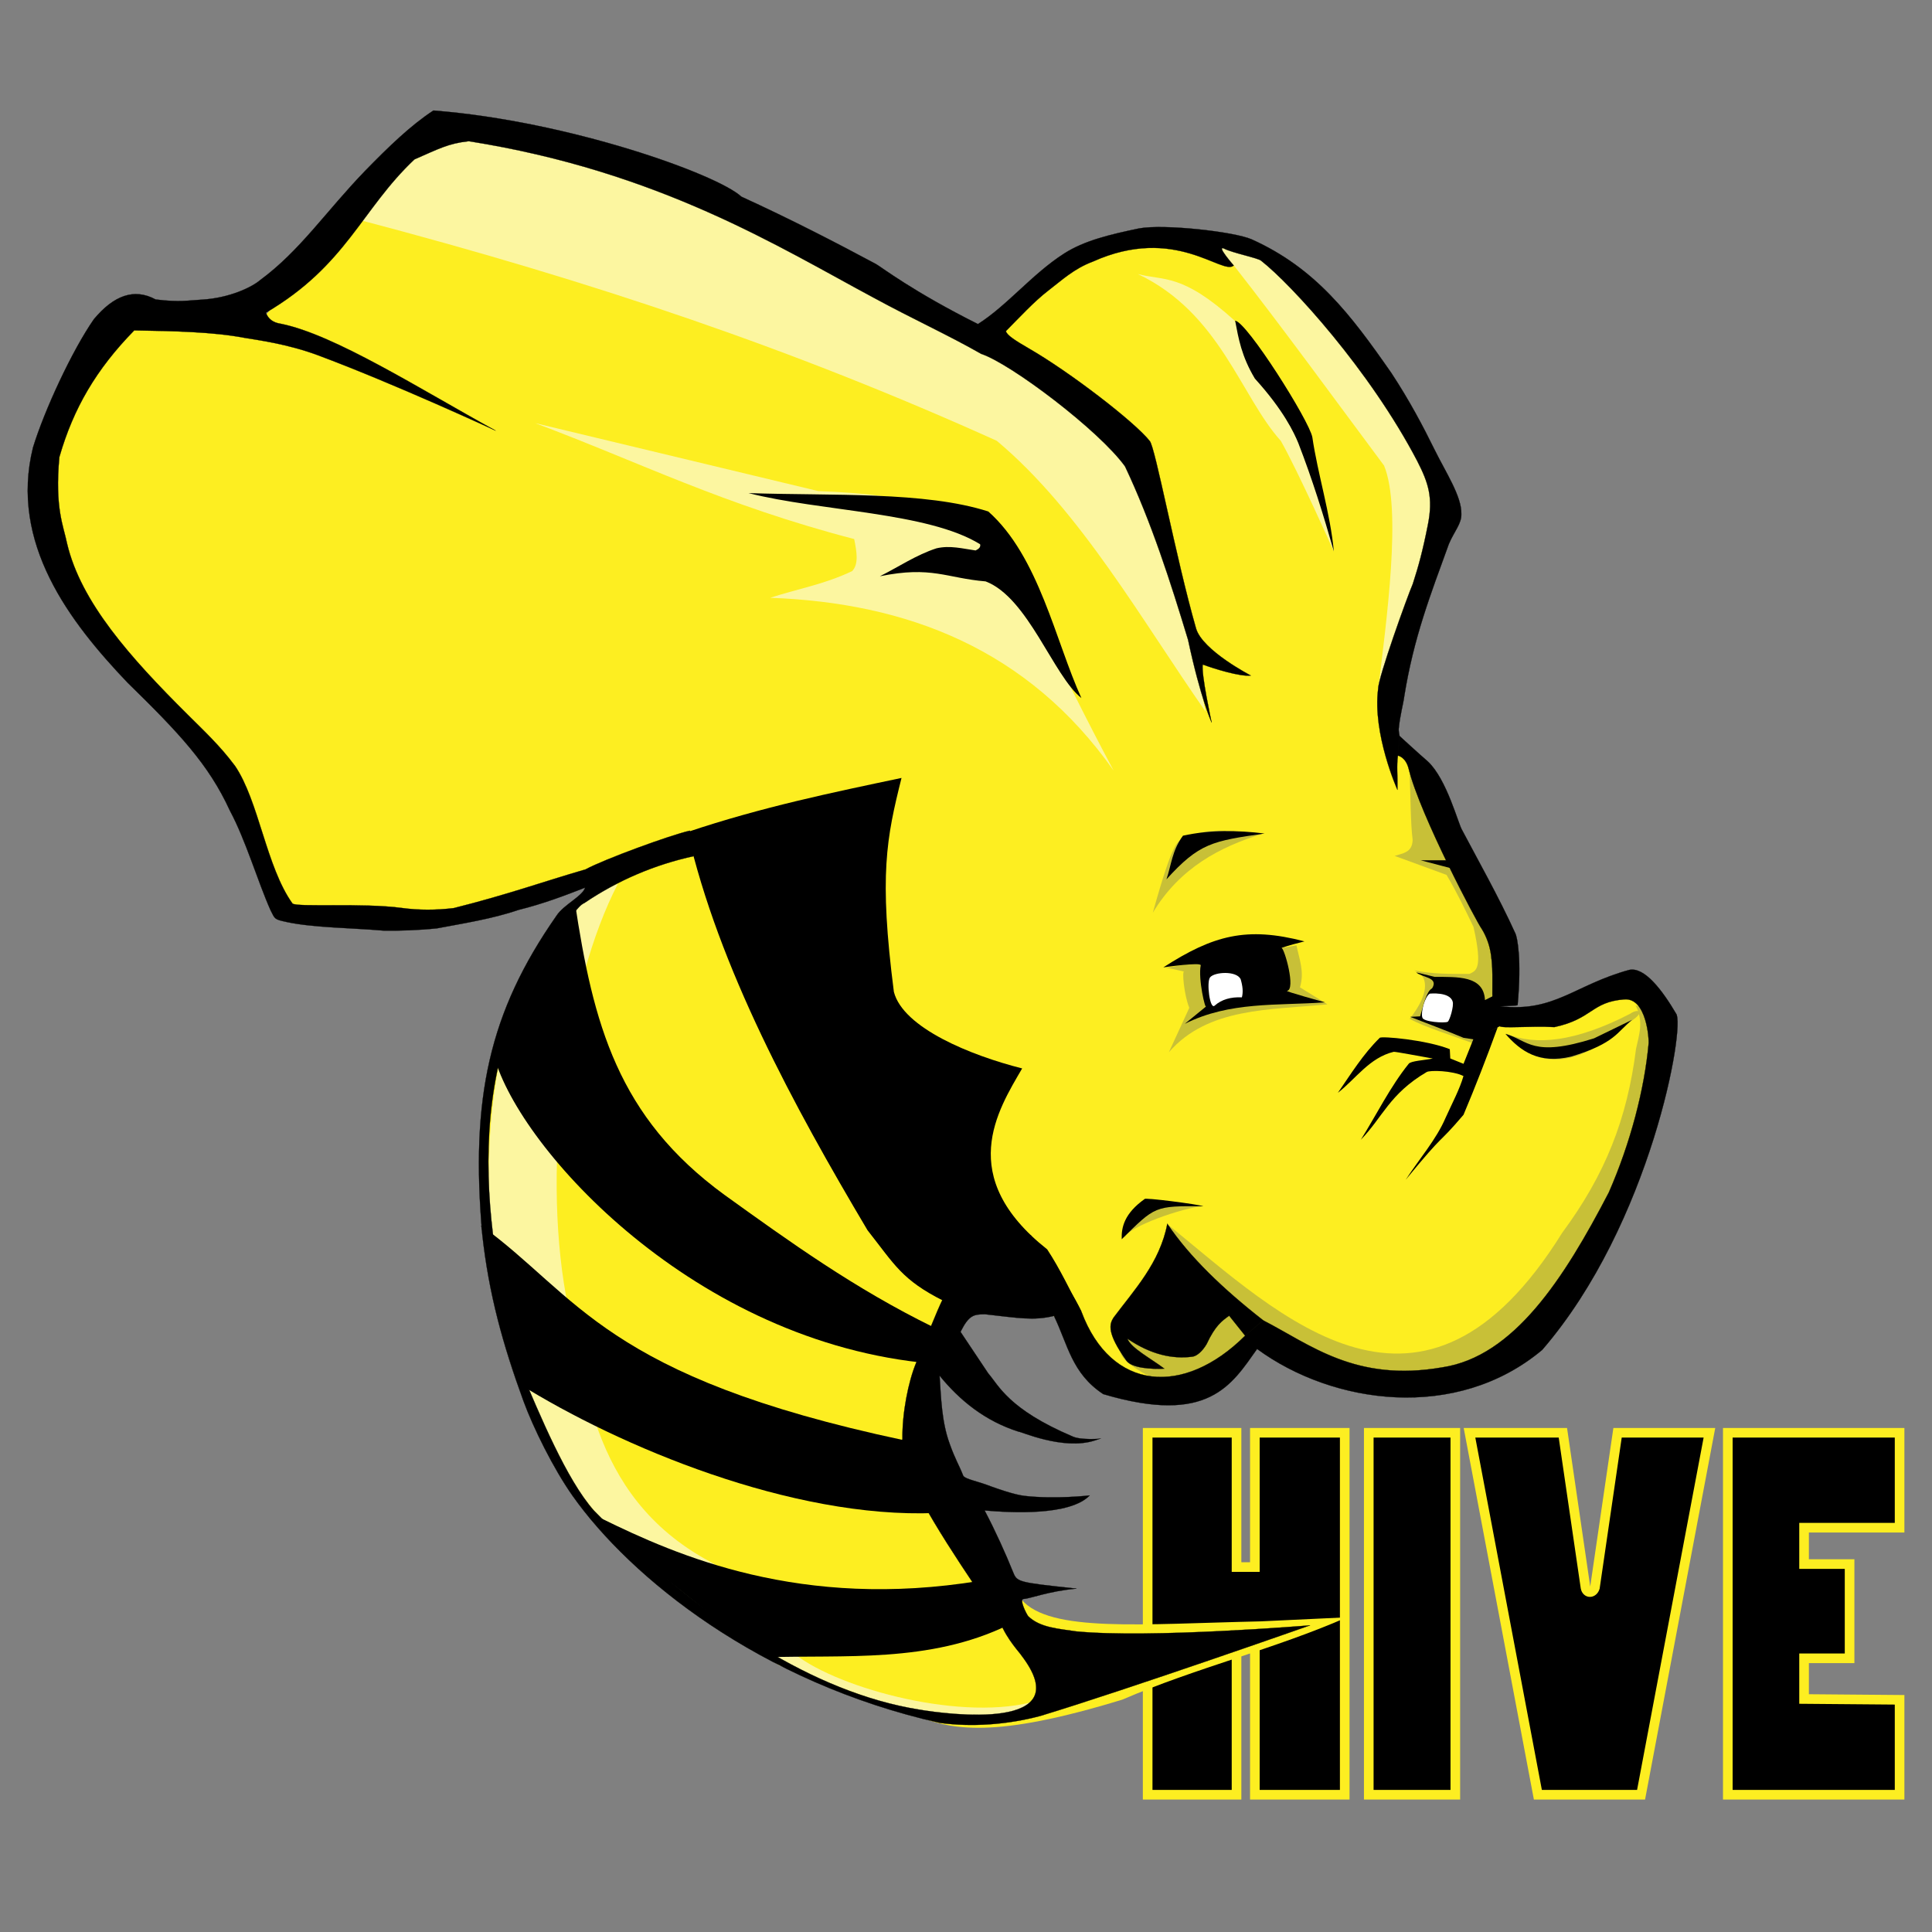 <?xml version="1.0" encoding="UTF-8"?>
<svg xmlns="http://www.w3.org/2000/svg" width="70" height="70" viewBox="0 0 70 70" fill="none">
  <rect x="0" y="0" width="70" height="70" fill="#808080" stroke="none"/>
  <g clip-path="url(#clip0_63_1184)">
    <path fill-rule="evenodd" clip-rule="evenodd" d="M41.582 51.912V65.026H44.802V58.999L45.466 59.012V65.026H48.722V51.912H45.466V56.778H44.802V51.912L41.582 51.912Z" fill="black" stroke="#FDEE21" stroke-width="0.349"></path>
    <path fill-rule="evenodd" clip-rule="evenodd" d="M52.729 51.912H49.593V65.026H52.729V51.912Z" fill="black" stroke="#FDEE21" stroke-width="0.349"></path>
    <path fill-rule="evenodd" clip-rule="evenodd" d="M53.243 51.912L55.72 65.026H59.459L61.936 51.912H58.607L57.787 57.523C57.718 57.738 57.487 57.738 57.446 57.523L56.626 51.912L53.243 51.912Z" fill="black" stroke="#FDEE21" stroke-width="0.349"></path>
    <path fill-rule="evenodd" clip-rule="evenodd" d="M68.826 51.912H62.602V65.026H68.826V61.587L65.365 61.558L65.365 60.084H67.014V56.67H65.365L65.365 55.351H68.826V51.912Z" fill="black" stroke="#FDEE21" stroke-width="0.349"></path>
    <path fill-rule="evenodd" clip-rule="evenodd" d="M35.213 12.143C34.689 10.707 16.654 3.696 16.424 4.466C13.112 5.329 11.764 9.146 9.486 11.564L4.428 11.274C2.199 14.14 1.03 17.068 1.826 20.111C4.682 23.98 7.998 27.273 10.064 32.134C10.228 34.425 19.98 32.374 22.07 31.921C19.215 33.965 16.728 37.133 17.797 46.258C18.772 50.543 19.44 55.327 28.092 60.173C29.231 60.811 31.588 61.547 33.045 62.084C34.439 62.723 36.068 62.986 40.666 61.58C43.326 60.433 46.199 59.742 48.802 58.598L45.673 58.745C41.364 58.839 38.037 59.16 37.011 57.956L33.045 51.11L35.357 46.62C38.557 46.948 39.619 49.542 42.44 50.531L45.764 48.068C55.419 53.768 59.26 44.456 60.361 37.204C60.244 34.253 53.972 38.129 54.353 36.749C54.5 33.578 51.915 29.428 50.244 26.195L52.177 18.714C53.054 17.933 48.116 9.611 44.084 8.574C40.546 7.663 35.213 12.143 35.213 12.143L35.213 12.143Z" fill="#FDEE21"></path>
    <path fill-rule="evenodd" clip-rule="evenodd" d="M51.075 28.041C51.109 28.845 51.105 29.822 51.183 30.432C51.169 30.897 50.821 30.914 50.532 31.011L52.411 31.699C52.784 32.327 53.084 32.955 53.387 33.582C53.738 35.127 53.476 35.171 53.242 35.285C52.561 35.291 51.881 35.293 51.246 35.158C51.53 35.308 51.593 35.417 51.623 35.609C51.678 35.964 51.45 36.448 51.075 36.914C51.63 37.222 52.643 37.524 53.396 37.81L54.254 35.9C53.865 33.094 52.687 30.507 51.075 28.041Z" fill="#C8C037"></path>
    <path fill-rule="evenodd" clip-rule="evenodd" d="M54.581 37.455C55.623 37.889 57.063 37.762 59.059 36.733C59.356 36.522 59.632 36.648 59.101 36.995C56.483 39.344 55.23 38.169 54.581 37.455Z" fill="#C8C037"></path>
    <path fill-rule="evenodd" clip-rule="evenodd" d="M59.259 36.425C59.569 37.018 59.381 37.5 59.277 38.001C58.954 40.547 58.16 42.56 56.603 44.664C51.539 52.806 46.426 47.712 42.349 44.396L40.663 48.621C40.573 48.992 40.201 49.28 42.834 50.439L45.517 48.544C55.748 56.329 62.999 37.648 59.259 36.425L59.259 36.425Z" fill="#C8C037"></path>
    <path fill-rule="evenodd" clip-rule="evenodd" d="M43.583 43.701C42.893 43.75 40.838 44.449 40.747 44.853L41.692 43.445L43.583 43.701Z" fill="#C8C037"></path>
    <path fill-rule="evenodd" clip-rule="evenodd" d="M42.241 35.067C42.367 35.067 42.974 35.23 42.909 35.194C42.816 35.142 42.899 36.045 43.09 36.516L42.349 38.127C43.768 36.491 46.011 36.6 48.094 36.389L47.1 35.773C47.273 35.198 47.07 34.742 46.974 34.252L42.241 35.067Z" fill="#C8C037"></path>
    <path fill-rule="evenodd" clip-rule="evenodd" d="M45.727 30.215C44.205 30.681 42.747 31.444 41.769 33.069C42.515 30.39 42.667 30.492 42.908 30.36C43.952 29.893 44.807 30.184 45.727 30.215Z" fill="#C8C037"></path>
    <path fill-rule="evenodd" clip-rule="evenodd" d="M37.597 61.613C35.757 63.644 31.649 61.459 28.238 60.346C19.571 54.834 17.878 49.646 17.76 44.556C17.315 37.265 19.553 33.029 22.385 32.026C20.511 35.638 19.637 42.124 20.506 46.946C21.208 49.629 21.222 54.154 25.712 56.576C27.91 57.814 27.314 58.777 28.801 59.936C30.43 61.207 34.972 62.414 37.597 61.613L37.597 61.613Z" fill="#FCF6A0"></path>
    <path fill-rule="evenodd" clip-rule="evenodd" d="M40.347 27.918C37.231 23.499 32.848 21.84 27.905 21.659C28.895 21.336 29.886 21.168 30.877 20.69C31.119 20.435 31.04 19.987 30.949 19.531C26.191 18.289 23.188 16.753 19.387 15.33L29.649 17.793C36.578 18.056 35.983 19.767 40.348 27.919L40.347 27.918Z" fill="#FCF6A0"></path>
    <path fill-rule="evenodd" clip-rule="evenodd" d="M43.684 25.787C41.381 22.499 39.147 18.509 36.115 15.971C28.796 12.668 21.555 10.214 13.069 7.981L15.777 4.499C24.782 6.554 33.24 9.994 40.816 15.664C42.097 18.904 42.952 22.15 43.683 25.787L43.684 25.787Z" fill="#FCF6A0"></path>
    <path fill-rule="evenodd" clip-rule="evenodd" d="M48.327 19.977C48.327 19.977 47.036 17.081 46.407 15.974C44.949 14.358 44.212 11.347 41.225 9.928C42.169 10.183 42.816 9.879 44.744 11.627L47.782 17.389L48.327 19.977Z" fill="#FCF6A0"></path>
    <path fill-rule="evenodd" clip-rule="evenodd" d="M49.933 24.996C50.231 22.486 50.797 18.46 50.148 16.87C48.342 14.447 46.524 11.943 44.705 9.619C44.404 9.338 44.187 8.958 43.949 8.661C46.507 9.324 49.176 11.102 52.775 18.122L49.933 24.996Z" fill="#FCF6A0"></path>
    <path fill-rule="evenodd" clip-rule="evenodd" d="M39.181 25.292C38.163 24.491 37.255 21.655 35.711 21.065C34.283 20.946 33.759 20.496 31.88 20.879C32.561 20.538 33.205 20.101 33.929 19.867C34.42 19.751 34.88 19.879 35.348 19.944C35.464 19.889 35.539 19.821 35.511 19.719C33.62 18.55 29.74 18.533 27.121 17.866C30.161 17.968 33.524 17.799 35.808 18.532C37.645 20.162 38.242 23.232 39.181 25.292Z" fill="black"></path>
    <path fill-rule="evenodd" clip-rule="evenodd" d="M44.751 11.618C45.173 11.656 47.442 15.246 47.549 15.843C47.738 17.149 48.203 18.613 48.328 19.979C47.954 18.669 47.547 17.358 47.038 16.048C46.889 15.687 46.513 14.871 45.467 13.718C44.98 12.905 44.874 12.265 44.751 11.618L44.751 11.618Z" fill="black"></path>
    <path fill-rule="evenodd" clip-rule="evenodd" d="M52.441 31.169H51.471L52.544 31.451L52.441 31.169Z" fill="black"></path>
    <path fill-rule="evenodd" clip-rule="evenodd" d="M45.817 30.2C44.84 30.08 43.839 30.064 42.862 30.278C42.464 30.813 42.437 31.357 42.263 31.859C43.45 30.551 43.921 30.471 45.817 30.2Z" fill="black"></path>
    <path fill-rule="evenodd" clip-rule="evenodd" d="M59.133 36.951C58.589 37.385 58.535 37.793 56.928 38.282C55.757 38.559 55.095 38.089 54.544 37.458C55.38 37.697 55.513 38.329 57.755 37.621L59.133 36.951Z" fill="black"></path>
    <path fill-rule="evenodd" clip-rule="evenodd" d="M54.264 37.222C53.873 38.297 53.451 39.384 53.026 40.391C52.014 41.578 52.446 40.901 50.931 42.745C51.415 41.997 52.046 41.278 52.376 40.5C52.608 39.987 52.896 39.443 53.024 38.987C52.622 38.786 51.8 38.77 51.689 38.843C50.342 39.637 50.099 40.478 49.305 41.296C49.88 40.376 50.372 39.372 51.039 38.544C51.115 38.437 51.609 38.416 51.913 38.352C51.441 38.271 50.567 38.102 50.497 38.109C49.618 38.321 49.126 39.086 48.474 39.594C48.949 38.908 49.387 38.193 49.991 37.602C50.051 37.533 51.683 37.676 52.529 38.014L52.546 38.35L53.026 38.544L53.388 37.639L54.264 37.222Z" fill="black"></path>
    <path fill-rule="evenodd" clip-rule="evenodd" d="M43.605 43.705C43.388 43.63 41.473 43.384 41.473 43.442C40.738 43.965 40.626 44.466 40.642 44.9C41.865 43.696 41.82 43.693 43.605 43.705Z" fill="black"></path>
    <path fill-rule="evenodd" clip-rule="evenodd" d="M42.15 35.05C42.15 35.05 43.532 34.848 43.505 34.977C43.405 35.457 43.674 36.625 43.704 36.462L42.927 37.096C44.554 36.278 46.267 36.442 48.004 36.317C48.004 36.317 46.541 35.913 46.631 35.901C46.957 35.854 46.544 34.375 46.432 34.343C46.71 34.249 46.982 34.178 47.263 34.108C45.172 33.561 43.962 33.883 42.15 35.05L42.15 35.05Z" fill="black"></path>
    <path fill-rule="evenodd" clip-rule="evenodd" d="M54.11 36.081L53.803 36.235C53.759 35.335 52.793 35.401 51.978 35.393L51.31 35.23C51.513 35.418 52.141 35.403 51.888 35.809C51.675 35.923 51.577 36.413 51.454 36.824L51.093 36.842C51.731 37.091 52.324 37.31 53.026 37.602L53.442 37.666L54.435 37.131L54.11 36.081Z" fill="black"></path>
    <path fill-rule="evenodd" clip-rule="evenodd" d="M44.95 35.474C44.795 35.167 44.012 35.211 43.844 35.41C43.707 35.571 43.835 36.609 44.011 36.434C44.265 36.211 44.597 36.117 44.996 36.136C45.046 35.944 45.028 35.737 44.95 35.474Z" fill="white"></path>
    <path fill-rule="evenodd" clip-rule="evenodd" d="M52.454 37.021C52.528 36.967 52.683 36.447 52.633 36.291C52.53 35.924 51.803 36.001 51.803 36.001C51.625 36.105 51.47 36.678 51.534 36.867C51.565 37.027 52.337 37.078 52.454 37.021Z" fill="white"></path>
    <path fill-rule="evenodd" clip-rule="evenodd" d="M21.339 54.976L21.799 55.021C24.524 56.358 29.01 58.342 35.506 57.276L36.525 58.88C33.664 60.27 30.588 59.95 27.705 60.048L21.339 54.976Z" fill="black"></path>
    <path fill-rule="evenodd" clip-rule="evenodd" d="M17.427 44.399L18.792 50.129C22.447 52.413 28.689 55.03 33.892 54.819L32.742 52.18C21.881 49.874 20.962 46.958 17.427 44.398L17.427 44.399Z" fill="black"></path>
    <path fill-rule="evenodd" clip-rule="evenodd" d="M20.824 32.661C21.491 37.102 22.382 40.468 26.243 43.288C28.61 44.99 30.959 46.685 33.816 48.084C33.816 48.084 33.566 49.388 33.356 49.364C24.853 48.42 18.627 41.369 17.873 38.148C18.604 35.678 19.651 34.135 20.824 32.661H20.824Z" fill="black"></path>
    <path fill-rule="evenodd" clip-rule="evenodd" d="M24.911 30.145C26.045 35.067 28.746 40.052 31.432 44.574C32.416 45.823 32.674 46.374 34.191 47.135C36.242 47.784 37.692 47.618 39.181 47.52C38.773 46.766 38.41 45.976 37.942 45.267C34.609 42.631 36.149 40.231 37.035 38.711C35.181 38.243 32.726 37.248 32.387 35.938C31.843 31.704 32.12 30.361 32.664 28.186C30.154 28.715 27.611 29.239 24.911 30.145L24.911 30.145Z" fill="black"></path>
    <path fill-rule="evenodd" clip-rule="evenodd" d="M15.704 4.004C14.879 4.543 14.085 5.313 13.23 6.189C11.812 7.656 10.87 9.087 9.427 10.148C9.139 10.397 8.329 10.798 7.311 10.857C6.832 10.881 6.519 10.961 5.638 10.85C4.861 10.429 4.123 10.703 3.402 11.565C2.612 12.701 1.611 14.858 1.195 16.216C0.338 19.68 2.524 22.534 4.621 24.733C6.486 26.556 7.561 27.694 8.327 29.365C8.907 30.448 9.337 31.935 9.802 32.978C9.969 33.308 9.934 33.306 10.386 33.406C11.36 33.614 12.712 33.616 13.916 33.719C14.437 33.726 15.152 33.707 15.829 33.636C16.763 33.46 17.86 33.287 18.78 32.969C19.678 32.748 20.479 32.442 21.2 32.16C21.107 32.475 20.42 32.779 20.162 33.18C17.716 36.681 17.046 39.797 17.472 44.713C17.713 46.892 18.213 48.698 18.967 50.764C19.313 51.71 20.047 53.208 20.751 54.203C22.845 57.161 27.529 60.96 34.05 62.423C35.187 62.578 36.478 62.495 37.692 62.172C40.91 61.196 47.469 58.889 47.469 58.889C47.469 58.889 41.647 59.371 38.981 59.107C38.364 59.011 37.683 58.978 37.253 58.557C37.181 58.464 36.919 57.936 37.088 57.932C37.319 57.925 37.982 57.65 39.005 57.559C36.821 57.324 36.852 57.326 36.692 56.928C36.444 56.311 36.065 55.466 35.674 54.727C36.634 54.808 38.76 54.928 39.481 54.183C39.481 54.183 38.223 54.328 37.111 54.198C36.737 54.154 36.099 53.926 35.907 53.856C35.408 53.662 34.997 53.601 34.902 53.475C34.728 53.034 34.611 52.885 34.402 52.294C34.118 51.512 34.096 50.639 34.042 49.841C34.769 50.737 35.696 51.492 36.922 51.877C36.938 51.844 38.514 52.562 39.658 52.193L39.895 52.116C39.895 52.137 39.137 52.182 38.859 52.045C36.532 51.056 36.182 50.19 35.806 49.76L34.801 48.255C35.107 47.646 35.279 47.622 35.684 47.617C36.909 47.753 37.442 47.858 38.187 47.678C38.691 48.714 38.827 49.757 39.973 50.511C43.792 51.644 44.622 50.174 45.547 48.875C48.295 50.892 52.769 51.514 55.876 48.91C59.826 44.339 61.076 37.134 60.726 36.723C60.233 35.886 59.586 35.023 59.03 35.142C57.049 35.683 56.319 36.688 54.356 36.459C54.59 36.445 54.983 36.439 54.986 36.417C55.137 34.755 54.974 33.951 54.901 33.813C54.305 32.499 53.523 31.117 52.978 30.081C52.837 29.866 52.424 28.233 51.733 27.589C51.436 27.335 50.71 26.668 50.71 26.668L50.648 27.377C50.648 27.377 50.932 27.42 51.04 27.86C51.45 29.527 53.535 33.469 53.688 33.658C54.427 34.851 53.763 36.337 54.325 37.171C54.379 37.277 55.471 37.162 56.318 37.214C57.71 36.914 57.651 36.301 58.854 36.209C59.664 36.146 59.745 37.668 59.735 37.786C59.584 39.466 59.073 41.419 58.291 43.203C56.665 46.335 54.844 49.149 52.261 49.541C49.111 50.092 47.474 48.715 45.766 47.838L45.113 48.395C42.894 50.605 40.258 50.408 39.181 47.521C38.644 46.401 37.945 45.714 37.346 44.753L34.172 47.04C33.907 47.582 33.582 48.437 33.188 49.391C32.913 50.055 32.683 51.195 32.698 52.142C32.291 52.836 34.108 55.647 35.255 57.357C35.594 57.862 36.226 58.744 36.248 58.798C36.475 59.389 36.974 59.91 37.004 59.974C39.135 62.753 34.316 62.113 33.321 61.945C31.357 61.632 29.436 60.812 27.631 59.715C27.526 59.652 27.422 59.587 27.318 59.522C25.172 58.171 23.198 56.443 21.52 54.733C20.519 53.6 19.566 51.277 18.862 49.63C17.807 45.67 16.294 38.808 20.395 33.607C20.654 33.31 20.935 32.815 21.174 32.717C22.392 31.893 23.715 31.331 25.138 31.019L24.994 30.097C24.284 30.258 21.891 31.133 21.215 31.5C19.677 31.946 18.401 32.411 16.44 32.902C15.803 32.98 15.176 32.981 14.565 32.898C13.154 32.707 10.75 32.878 10.597 32.736C9.642 31.404 9.38 29.018 8.509 27.741L8.499 27.728L8.488 27.716C7.98 27.033 7.388 26.476 6.805 25.897C4.716 23.822 2.929 21.816 2.429 19.69C2.303 19.063 1.979 18.413 2.151 16.556L2.154 16.547L2.158 16.537C2.66 14.803 3.477 13.388 4.864 11.971C6.308 11.994 7.737 12.026 8.85 12.239C9.36 12.324 10.422 12.463 11.519 12.871C14.295 13.905 17.962 15.605 17.962 15.605C15.209 14.093 12.131 12.13 10.187 11.733C9.897 11.692 9.72 11.56 9.634 11.33C12.558 9.612 13.092 7.589 15.016 5.775C15.895 5.393 16.237 5.198 16.984 5.116C23.891 6.208 28.239 8.959 31.678 10.799C33.074 11.558 34.343 12.132 35.555 12.823C36.618 13.173 39.824 15.593 40.762 16.898C41.715 18.911 42.411 21.085 43.046 23.182C43.501 25.316 43.9 26.181 43.9 26.181C43.9 26.181 43.513 24.397 43.578 24.076C43.979 24.226 44.927 24.522 45.32 24.476C45.32 24.476 43.564 23.569 43.334 22.767C42.596 20.193 41.856 16.186 41.656 15.977C41.093 15.27 38.747 13.474 37.308 12.643C36.764 12.329 36.469 12.134 36.447 11.996C36.906 11.532 37.474 10.917 37.983 10.527C38.471 10.153 38.916 9.731 39.596 9.478C42.585 8.132 44.294 9.996 44.7 9.619C44.7 9.619 44.057 8.882 44.343 9.003C44.635 9.161 45.589 9.348 45.693 9.446C46.783 10.298 49.631 13.413 51.348 16.7C51.761 17.505 51.928 18.035 51.737 19.005C51.545 19.975 51.397 20.509 51.188 21.157C50.999 21.59 49.93 24.556 49.934 24.954C49.719 26.582 50.632 28.619 50.632 28.619C50.641 28.066 50.598 27.771 50.648 27.376L50.709 26.669C50.709 26.669 50.67 26.481 50.678 26.407C50.724 25.918 50.844 25.507 50.879 25.227C51.222 23.102 51.819 21.572 52.496 19.707C52.697 19.236 52.96 18.974 52.947 18.616C52.958 17.98 52.389 17.126 51.977 16.293C51.563 15.45 51.067 14.511 50.416 13.521C48.932 11.388 47.668 9.718 45.352 8.673C44.703 8.389 42.154 8.111 41.273 8.276C40.205 8.499 39.286 8.718 38.554 9.187C37.401 9.925 36.495 11.068 35.433 11.742C33.083 10.566 31.949 9.687 31.737 9.566C30.34 8.817 28.664 7.949 26.86 7.125C25.995 6.318 20.623 4.389 15.705 4.004L15.704 4.004ZM45.766 47.836C44.317 46.704 43.098 45.538 42.294 44.338C42.032 45.75 41.08 46.755 40.343 47.744C40.197 47.976 40.091 48.292 40.813 49.3C41.007 49.568 41.711 49.614 42.186 49.589C41.703 49.224 40.968 48.838 40.849 48.503C41.699 49.082 42.486 49.248 43.198 49.155C43.36 49.137 43.562 48.964 43.718 48.699C44.035 48.017 44.284 47.853 44.535 47.67L45.113 48.394L45.766 47.836Z" fill="black" stroke="black" stroke-width="0.008"></path>
  </g>
  <defs>
    <clipPath id="clip0_63_1184">
      <rect width="68" height="61.2" fill="white" transform="translate(1 4)"></rect>
    </clipPath>
  </defs>
</svg>
